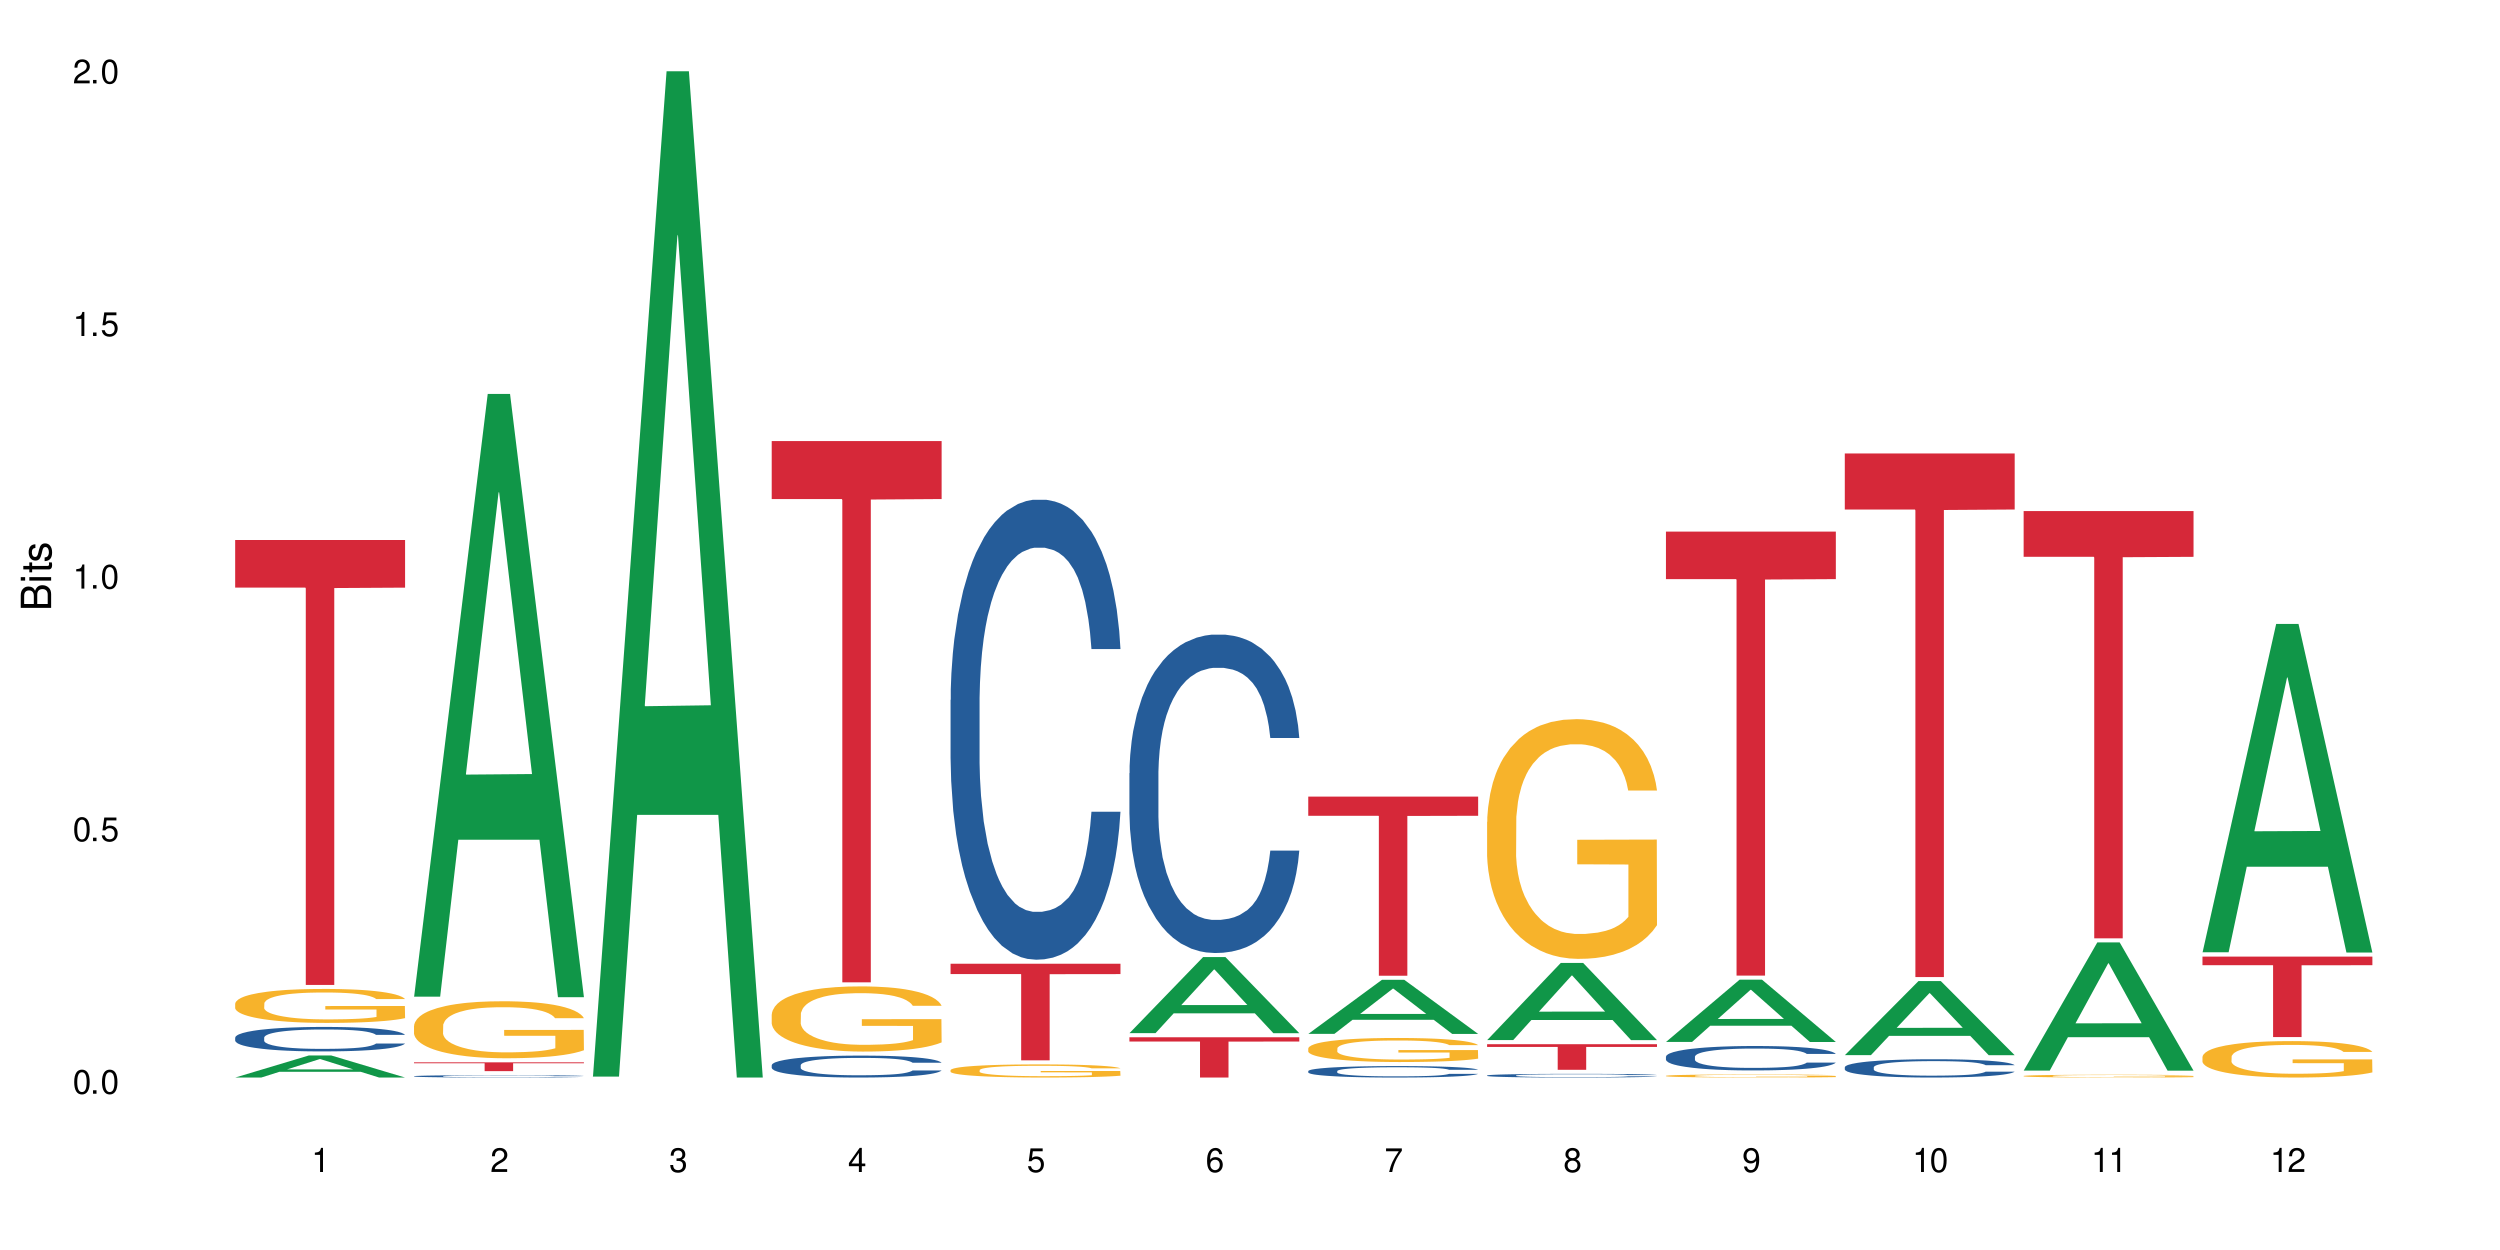 <?xml version="1.0" encoding="UTF-8"?>
<svg xmlns="http://www.w3.org/2000/svg" xmlns:xlink="http://www.w3.org/1999/xlink" width="720" height="360" viewBox="0 0 720 360">
<defs>
<g>
<g id="glyph-0-0">
</g>
<g id="glyph-0-1">
<path d="M 2.641 -6.938 C 2 -6.938 1.422 -6.656 1.078 -6.172 C 0.641 -5.562 0.406 -4.641 0.406 -3.359 C 0.406 -1.016 1.188 0.219 2.641 0.219 C 4.078 0.219 4.859 -1.016 4.859 -3.297 C 4.859 -4.641 4.656 -5.547 4.203 -6.172 C 3.844 -6.656 3.281 -6.938 2.641 -6.938 Z M 2.641 -6.188 C 3.547 -6.188 4 -5.25 4 -3.375 C 4 -1.406 3.562 -0.484 2.625 -0.484 C 1.734 -0.484 1.281 -1.438 1.281 -3.344 C 1.281 -5.25 1.734 -6.188 2.641 -6.188 Z M 2.641 -6.188 "/>
</g>
<g id="glyph-0-2">
<path d="M 1.828 -1 L 0.828 -1 L 0.828 0 L 1.828 0 Z M 1.828 -1 "/>
</g>
<g id="glyph-0-3">
<path d="M 4.562 -6.797 L 1.062 -6.797 L 0.547 -3.094 L 1.328 -3.094 C 1.719 -3.562 2.047 -3.734 2.578 -3.734 C 3.484 -3.734 4.062 -3.109 4.062 -2.094 C 4.062 -1.125 3.484 -0.531 2.578 -0.531 C 1.828 -0.531 1.375 -0.906 1.188 -1.672 L 0.328 -1.672 C 0.453 -1.109 0.547 -0.844 0.75 -0.594 C 1.125 -0.078 1.828 0.219 2.594 0.219 C 3.969 0.219 4.922 -0.781 4.922 -2.219 C 4.922 -3.562 4.031 -4.484 2.719 -4.484 C 2.25 -4.484 1.859 -4.359 1.469 -4.062 L 1.734 -5.969 L 4.562 -5.969 Z M 4.562 -6.797 "/>
</g>
<g id="glyph-0-4">
<path d="M 2.484 -4.938 L 2.484 0 L 3.328 0 L 3.328 -6.938 L 2.766 -6.938 C 2.469 -5.875 2.281 -5.734 0.984 -5.562 L 0.984 -4.938 Z M 2.484 -4.938 "/>
</g>
<g id="glyph-0-5">
<path d="M 4.859 -0.828 L 1.281 -0.828 C 1.359 -1.406 1.672 -1.781 2.5 -2.281 L 3.469 -2.828 C 4.406 -3.344 4.906 -4.062 4.906 -4.906 C 4.906 -5.484 4.672 -6.031 4.266 -6.406 C 3.859 -6.766 3.375 -6.938 2.719 -6.938 C 1.859 -6.938 1.219 -6.625 0.844 -6.031 C 0.609 -5.672 0.5 -5.234 0.484 -4.531 L 1.328 -4.531 C 1.359 -5.016 1.406 -5.281 1.531 -5.516 C 1.75 -5.938 2.188 -6.203 2.703 -6.203 C 3.469 -6.203 4.031 -5.641 4.031 -4.891 C 4.031 -4.344 3.719 -3.859 3.125 -3.516 L 2.234 -3 C 0.812 -2.172 0.406 -1.531 0.328 -0.016 L 4.859 -0.016 Z M 4.859 -0.828 "/>
</g>
<g id="glyph-0-6">
<path d="M 2.125 -3.188 L 2.578 -3.188 C 3.5 -3.188 3.984 -2.766 3.984 -1.922 C 3.984 -1.062 3.469 -0.531 2.594 -0.531 C 1.656 -0.531 1.203 -1 1.156 -2.016 L 0.312 -2.016 C 0.344 -1.453 0.438 -1.094 0.609 -0.781 C 0.953 -0.109 1.625 0.219 2.547 0.219 C 3.953 0.219 4.859 -0.625 4.859 -1.938 C 4.859 -2.828 4.516 -3.297 3.703 -3.594 C 4.344 -3.844 4.656 -4.328 4.656 -5.031 C 4.656 -6.219 3.875 -6.938 2.578 -6.938 C 1.203 -6.938 0.484 -6.172 0.453 -4.703 L 1.297 -4.703 C 1.312 -5.125 1.344 -5.359 1.453 -5.578 C 1.641 -5.969 2.062 -6.203 2.594 -6.203 C 3.344 -6.203 3.797 -5.75 3.797 -5 C 3.797 -4.516 3.609 -4.219 3.25 -4.047 C 3.016 -3.953 2.703 -3.922 2.125 -3.906 Z M 2.125 -3.188 "/>
</g>
<g id="glyph-0-7">
<path d="M 3.141 -1.672 L 3.141 0 L 3.984 0 L 3.984 -1.672 L 4.984 -1.672 L 4.984 -2.438 L 3.984 -2.438 L 3.984 -6.938 L 3.359 -6.938 L 0.266 -2.578 L 0.266 -1.672 Z M 3.141 -2.438 L 1 -2.438 L 3.141 -5.5 Z M 3.141 -2.438 "/>
</g>
<g id="glyph-0-8">
<path d="M 4.781 -5.125 C 4.609 -6.266 3.891 -6.938 2.844 -6.938 C 2.094 -6.938 1.422 -6.578 1.031 -5.953 C 0.594 -5.266 0.406 -4.422 0.406 -3.172 C 0.406 -2 0.578 -1.25 0.984 -0.641 C 1.359 -0.078 1.953 0.219 2.703 0.219 C 3.984 0.219 4.922 -0.75 4.922 -2.094 C 4.922 -3.375 4.062 -4.281 2.844 -4.281 C 2.172 -4.281 1.641 -4.031 1.281 -3.516 C 1.281 -5.234 1.828 -6.188 2.797 -6.188 C 3.391 -6.188 3.797 -5.797 3.938 -5.125 Z M 2.734 -3.531 C 3.547 -3.531 4.062 -2.953 4.062 -2.031 C 4.062 -1.156 3.484 -0.531 2.703 -0.531 C 1.922 -0.531 1.328 -1.188 1.328 -2.078 C 1.328 -2.938 1.906 -3.531 2.734 -3.531 Z M 2.734 -3.531 "/>
</g>
<g id="glyph-0-9">
<path d="M 4.984 -6.797 L 0.438 -6.797 L 0.438 -5.969 L 4.109 -5.969 C 2.5 -3.656 1.828 -2.234 1.328 0 L 2.219 0 C 2.594 -2.172 3.453 -4.047 4.984 -6.094 Z M 4.984 -6.797 "/>
</g>
<g id="glyph-0-10">
<path d="M 3.75 -3.656 C 4.469 -4.094 4.688 -4.438 4.688 -5.078 C 4.688 -6.172 3.844 -6.938 2.641 -6.938 C 1.438 -6.938 0.594 -6.172 0.594 -5.094 C 0.594 -4.438 0.812 -4.094 1.516 -3.656 C 0.734 -3.266 0.359 -2.703 0.359 -1.922 C 0.359 -0.656 1.281 0.219 2.641 0.219 C 3.984 0.219 4.922 -0.656 4.922 -1.922 C 4.922 -2.703 4.531 -3.266 3.75 -3.656 Z M 2.641 -6.188 C 3.359 -6.188 3.812 -5.75 3.812 -5.062 C 3.812 -4.406 3.344 -3.984 2.641 -3.984 C 1.922 -3.984 1.453 -4.406 1.453 -5.078 C 1.453 -5.75 1.922 -6.188 2.641 -6.188 Z M 2.641 -3.266 C 3.484 -3.266 4.062 -2.719 4.062 -1.906 C 4.062 -1.078 3.484 -0.531 2.625 -0.531 C 1.797 -0.531 1.219 -1.094 1.219 -1.906 C 1.219 -2.719 1.781 -3.266 2.641 -3.266 Z M 2.641 -3.266 "/>
</g>
<g id="glyph-0-11">
<path d="M 0.516 -1.578 C 0.672 -0.453 1.406 0.219 2.438 0.219 C 3.188 0.219 3.859 -0.141 4.266 -0.766 C 4.688 -1.453 4.891 -2.297 4.891 -3.547 C 4.891 -4.719 4.703 -5.453 4.312 -6.078 C 3.938 -6.641 3.344 -6.938 2.594 -6.938 C 1.297 -6.938 0.359 -5.969 0.359 -4.625 C 0.359 -3.344 1.234 -2.453 2.453 -2.453 C 3.094 -2.453 3.578 -2.672 4.016 -3.203 C 4 -1.484 3.469 -0.531 2.5 -0.531 C 1.906 -0.531 1.484 -0.906 1.359 -1.578 Z M 2.578 -6.203 C 3.375 -6.203 3.969 -5.531 3.969 -4.641 C 3.969 -3.797 3.391 -3.188 2.547 -3.188 C 1.734 -3.188 1.234 -3.766 1.234 -4.688 C 1.234 -5.562 1.797 -6.203 2.578 -6.203 Z M 2.578 -6.203 "/>
</g>
<g id="glyph-1-0">
</g>
<g id="glyph-1-1">
<path d="M 0 -0.953 L 0 -4.891 C 0 -5.719 -0.234 -6.344 -0.734 -6.797 C -1.188 -7.234 -1.812 -7.469 -2.5 -7.469 C -3.547 -7.469 -4.188 -7 -4.625 -5.875 C -4.984 -6.688 -5.625 -7.094 -6.531 -7.094 C -7.172 -7.094 -7.734 -6.859 -8.141 -6.391 C -8.562 -5.922 -8.75 -5.344 -8.75 -4.5 L -8.75 -0.953 Z M -4.984 -2.062 L -7.766 -2.062 L -7.766 -4.219 C -7.766 -4.844 -7.688 -5.203 -7.453 -5.5 C -7.219 -5.812 -6.859 -5.969 -6.375 -5.969 C -5.891 -5.969 -5.531 -5.812 -5.297 -5.5 C -5.062 -5.203 -4.984 -4.844 -4.984 -4.219 Z M -0.984 -2.062 L -4 -2.062 L -4 -4.781 C -4 -5.766 -3.438 -6.359 -2.484 -6.359 C -1.547 -6.359 -0.984 -5.766 -0.984 -4.781 Z M -0.984 -2.062 "/>
</g>
<g id="glyph-1-2">
<path d="M -6.281 -1.797 L -6.281 -0.797 L 0 -0.797 L 0 -1.797 Z M -8.75 -1.797 L -8.75 -0.797 L -7.484 -0.797 L -7.484 -1.797 Z M -8.75 -1.797 "/>
</g>
<g id="glyph-1-3">
<path d="M -6.281 -3.047 L -6.281 -2.016 L -8.016 -2.016 L -8.016 -1.016 L -6.281 -1.016 L -6.281 -0.172 L -5.469 -0.172 L -5.469 -1.016 L -0.719 -1.016 C -0.078 -1.016 0.281 -1.453 0.281 -2.234 C 0.281 -2.5 0.25 -2.719 0.188 -3.047 L -0.641 -3.047 C -0.609 -2.906 -0.594 -2.766 -0.594 -2.562 C -0.594 -2.141 -0.719 -2.016 -1.156 -2.016 L -5.469 -2.016 L -5.469 -3.047 Z M -6.281 -3.047 "/>
</g>
<g id="glyph-1-4">
<path d="M -4.531 -5.25 C -5.766 -5.25 -6.469 -4.422 -6.469 -2.969 C -6.469 -1.516 -5.719 -0.562 -4.547 -0.562 C -3.562 -0.562 -3.094 -1.062 -2.734 -2.562 L -2.516 -3.484 C -2.344 -4.188 -2.094 -4.469 -1.641 -4.469 C -1.047 -4.469 -0.641 -3.875 -0.641 -3 C -0.641 -2.453 -0.797 -2 -1.062 -1.75 C -1.25 -1.594 -1.422 -1.531 -1.875 -1.469 L -1.875 -0.406 C -0.422 -0.453 0.281 -1.266 0.281 -2.922 C 0.281 -4.5 -0.5 -5.516 -1.719 -5.516 C -2.656 -5.516 -3.172 -4.984 -3.469 -3.734 L -3.703 -2.766 C -3.891 -1.953 -4.156 -1.609 -4.594 -1.609 C -5.188 -1.609 -5.547 -2.125 -5.547 -2.938 C -5.547 -3.75 -5.203 -4.172 -4.531 -4.203 Z M -4.531 -5.25 "/>
</g>
</g>
</defs>
<rect x="-72" y="-36" width="864" height="432" fill="rgb(100%, 100%, 100%)" fill-opacity="1"/>
<path fill-rule="nonzero" fill="rgb(6.275%, 58.824%, 28.235%)" fill-opacity="1" d="M 67.73 310.328 L 67.785 310.32 L 88.957 303.973 L 95.387 303.973 L 116.664 310.332 L 109.188 310.332 L 103.855 308.672 L 80.488 308.672 L 75.258 310.328 L 67.73 310.328 L 82.734 307.984 L 101.711 307.98 L 92.25 305.012 L 92.145 305.004 L 92.039 305.023 L 82.684 307.98 L 82.734 307.984 Z M 67.73 310.328 "/>
<path fill-rule="nonzero" fill="rgb(14.51%, 36.078%, 60%)" fill-opacity="1" d="M 67.73 298.828 L 67.789 298.82 L 67.789 298.668 L 67.969 298.422 L 68.387 298.113 L 68.805 297.898 L 69.879 297.52 L 71.371 297.152 L 72.922 296.871 L 74.055 296.703 L 75.07 296.574 L 77.398 296.336 L 78.891 296.211 L 80.5 296.102 L 82.469 295.992 L 83.902 295.93 L 87.125 295.828 L 89.512 295.781 L 91.363 295.762 L 95.359 295.762 L 97.746 295.789 L 99.477 295.82 L 101.387 295.871 L 102.996 295.93 L 105.801 296.07 L 108.309 296.25 L 109.441 296.355 L 111.234 296.555 L 112.605 296.746 L 113.559 296.914 L 114.633 297.152 L 115.59 297.441 L 116.305 297.77 L 116.664 298.047 L 108.309 298.047 L 107.891 297.789 L 107.414 297.59 L 106.52 297.328 L 105.625 297.141 L 104.371 296.953 L 103.238 296.832 L 101.684 296.707 L 100.312 296.633 L 98.879 296.574 L 97.508 296.535 L 94.883 296.496 L 91.84 296.496 L 90.707 296.508 L 88.379 296.562 L 87.125 296.605 L 85.336 296.695 L 84.082 296.781 L 82.59 296.91 L 81.574 297.02 L 80.32 297.184 L 79.426 297.332 L 78.414 297.547 L 77.816 297.707 L 77.277 297.887 L 76.801 298.102 L 76.441 298.324 L 76.203 298.562 L 76.086 298.797 L 76.086 299.793 L 76.203 300.023 L 76.504 300.297 L 77.277 300.688 L 78.414 301.031 L 79.727 301.301 L 80.977 301.492 L 81.695 301.582 L 82.648 301.688 L 84.141 301.816 L 86.289 301.945 L 87.543 301.996 L 89.453 302.047 L 91.422 302.074 L 94.047 302.074 L 96.375 302.047 L 97.926 302.016 L 99.535 301.965 L 101.746 301.855 L 103.117 301.75 L 104.312 301.629 L 105.207 301.508 L 105.801 301.402 L 106.699 301.203 L 107.414 300.984 L 107.949 300.758 L 108.309 300.539 L 116.664 300.539 L 116.305 300.797 L 115.77 301.051 L 115.23 301.234 L 114.395 301.461 L 113.441 301.66 L 112.066 301.887 L 110.934 302.035 L 109.441 302.195 L 108.07 302.316 L 106.578 302.426 L 104.371 302.555 L 102.938 302.621 L 101.387 302.68 L 99.535 302.73 L 97.211 302.773 L 94.703 302.801 L 92.375 302.809 L 89.871 302.793 L 88.02 302.77 L 85.574 302.711 L 82.531 302.594 L 80.32 302.473 L 78.59 302.352 L 77.102 302.223 L 75.43 302.047 L 73.281 301.766 L 71.969 301.547 L 71.074 301.363 L 70.059 301.113 L 69.344 300.887 L 68.508 300.527 L 67.91 300.07 L 67.73 299.715 Z M 67.73 298.828 "/>
<path fill-rule="nonzero" fill="rgb(96.863%, 70.196%, 16.863%)" fill-opacity="1" d="M 67.73 289.008 L 67.789 288.996 L 67.789 288.82 L 68.031 288.418 L 68.625 287.863 L 69.402 287.406 L 70.238 287.051 L 70.773 286.863 L 71.668 286.594 L 72.445 286.398 L 74.414 285.996 L 76.922 285.621 L 78.293 285.461 L 79.844 285.309 L 82.051 285.137 L 83.066 285.074 L 86.172 284.934 L 89.691 284.844 L 93.57 284.816 L 95.359 284.824 L 97.805 284.859 L 101.148 284.961 L 103.059 285.047 L 104.551 285.137 L 106.102 285.254 L 108.012 285.434 L 109.801 285.648 L 111.234 285.863 L 112.664 286.129 L 113.859 286.414 L 114.871 286.727 L 115.77 287.102 L 116.305 287.418 L 116.664 287.73 L 108.367 287.73 L 107.891 287.418 L 107.355 287.176 L 106.461 286.879 L 105.562 286.664 L 104.668 286.496 L 102.996 286.266 L 101.566 286.121 L 99.777 285.996 L 98.047 285.914 L 96.074 285.863 L 94.883 285.844 L 91.719 285.844 L 88.855 285.906 L 87.184 285.977 L 85.992 286.051 L 84.32 286.184 L 83.305 286.289 L 82.707 286.363 L 80.918 286.641 L 79.727 286.891 L 79.07 287.059 L 78.234 287.328 L 77.637 287.566 L 76.98 287.926 L 76.621 288.191 L 76.145 288.801 L 76.086 290.41 L 76.266 290.75 L 76.621 291.113 L 77.102 291.438 L 77.816 291.773 L 78.531 292.035 L 79.785 292.383 L 80.859 292.613 L 81.695 292.766 L 83.305 293.008 L 83.961 293.09 L 85.512 293.25 L 87.125 293.375 L 89.094 293.48 L 90.586 293.535 L 92.973 293.578 L 96.016 293.578 L 99.598 293.527 L 101.863 293.453 L 103.414 293.383 L 104.43 293.32 L 105.684 293.223 L 106.578 293.133 L 107.414 293.035 L 108.43 292.883 L 108.43 290.75 L 93.688 290.738 L 93.688 289.738 L 116.602 289.73 L 116.664 293.223 L 115.41 293.465 L 113.859 293.695 L 112.367 293.875 L 110.816 294.027 L 108.605 294.195 L 106.816 294.305 L 104.07 294.43 L 101.566 294.508 L 98.941 294.562 L 96.613 294.59 L 93.867 294.598 L 91.422 294.582 L 88.797 294.527 L 86.707 294.457 L 84.797 294.367 L 82.887 294.25 L 80.5 294.062 L 78.949 293.91 L 77.34 293.723 L 75.727 293.5 L 74.297 293.258 L 73.34 293.07 L 72.387 292.855 L 71.371 292.59 L 70.418 292.285 L 69.699 292.008 L 69.043 291.695 L 68.566 291.398 L 68.09 291 L 67.852 290.676 L 67.73 290.398 Z M 67.73 289.008 "/>
<path fill-rule="nonzero" fill="rgb(83.922%, 15.686%, 22.353%)" fill-opacity="1" d="M 67.73 155.523 L 116.664 155.523 L 116.664 169.238 L 96.27 169.359 L 96.27 283.652 L 88.066 283.652 L 88.066 169.477 L 87.945 169.238 L 67.73 169.238 Z M 67.73 155.523 "/>
<path fill-rule="nonzero" fill="rgb(6.275%, 58.824%, 28.235%)" fill-opacity="1" d="M 119.238 287.035 L 119.289 286.871 L 140.465 113.461 L 146.895 113.461 L 168.172 287.199 L 160.695 287.199 L 155.363 241.848 L 131.996 241.848 L 126.766 287.035 L 119.238 287.035 L 134.242 223.086 L 153.219 222.922 L 143.758 141.844 L 143.652 141.684 L 143.547 142.172 L 134.191 222.922 L 134.242 223.086 Z M 119.238 287.035 "/>
<path fill-rule="nonzero" fill="rgb(14.51%, 36.078%, 60%)" fill-opacity="1" d="M 119.238 309.945 L 119.297 309.945 L 119.297 309.93 L 119.477 309.906 L 119.895 309.875 L 120.312 309.855 L 121.387 309.816 L 122.879 309.781 L 124.43 309.754 L 125.562 309.738 L 126.578 309.727 L 128.906 309.703 L 130.398 309.691 L 132.008 309.68 L 133.977 309.668 L 135.41 309.66 L 138.633 309.652 L 141.02 309.648 L 142.871 309.645 L 146.867 309.645 L 149.254 309.648 L 150.984 309.652 L 152.895 309.656 L 154.504 309.66 L 157.309 309.676 L 159.816 309.691 L 160.949 309.703 L 162.742 309.723 L 164.113 309.742 L 165.066 309.758 L 166.141 309.781 L 167.098 309.809 L 167.812 309.84 L 168.172 309.867 L 159.816 309.867 L 159.398 309.844 L 158.922 309.824 L 158.027 309.797 L 157.133 309.781 L 155.879 309.762 L 154.746 309.75 L 153.191 309.738 L 151.82 309.73 L 150.387 309.727 L 149.016 309.723 L 146.391 309.719 L 142.211 309.719 L 139.887 309.723 L 138.633 309.727 L 136.844 309.738 L 135.59 309.746 L 134.098 309.758 L 133.082 309.77 L 131.828 309.785 L 130.934 309.797 L 129.922 309.82 L 129.324 309.836 L 128.785 309.852 L 128.309 309.875 L 127.949 309.895 L 127.711 309.918 L 127.594 309.941 L 127.594 310.039 L 127.711 310.062 L 128.012 310.086 L 128.785 310.125 L 129.922 310.16 L 131.234 310.184 L 132.484 310.203 L 133.203 310.215 L 134.156 310.223 L 135.648 310.234 L 137.797 310.25 L 139.051 310.254 L 140.961 310.258 L 142.93 310.262 L 145.555 310.262 L 147.883 310.258 L 149.434 310.254 L 151.043 310.25 L 153.254 310.238 L 154.625 310.23 L 155.816 310.219 L 156.715 310.207 L 157.309 310.195 L 158.207 310.176 L 158.922 310.156 L 159.457 310.133 L 159.816 310.113 L 168.172 310.113 L 167.812 310.137 L 167.277 310.16 L 166.738 310.18 L 165.902 310.203 L 164.949 310.219 L 163.574 310.242 L 162.441 310.258 L 160.949 310.273 L 159.578 310.285 L 158.086 310.297 L 155.879 310.309 L 154.445 310.312 L 152.895 310.32 L 151.043 310.324 L 148.719 310.328 L 146.211 310.332 L 141.379 310.332 L 139.527 310.328 L 137.082 310.324 L 134.039 310.312 L 131.828 310.301 L 130.098 310.289 L 128.605 310.273 L 126.938 310.258 L 124.789 310.23 L 123.477 310.211 L 122.582 310.191 L 121.566 310.168 L 120.852 310.145 L 120.016 310.109 L 119.418 310.066 L 119.238 310.031 Z M 119.238 309.945 "/>
<path fill-rule="nonzero" fill="rgb(96.863%, 70.196%, 16.863%)" fill-opacity="1" d="M 119.238 295.395 L 119.297 295.379 L 119.297 295.078 L 119.535 294.402 L 120.133 293.473 L 120.91 292.711 L 121.746 292.109 L 122.281 291.793 L 123.176 291.344 L 123.953 291.016 L 125.922 290.34 L 128.43 289.711 L 129.801 289.441 L 131.352 289.188 L 133.559 288.902 L 134.574 288.797 L 137.676 288.555 L 141.199 288.406 L 145.078 288.359 L 146.867 288.375 L 149.312 288.438 L 152.656 288.602 L 154.566 288.75 L 156.059 288.902 L 157.609 289.098 L 159.52 289.395 L 161.309 289.754 L 162.742 290.117 L 164.172 290.566 L 165.367 291.047 L 166.379 291.57 L 167.277 292.199 L 167.812 292.723 L 168.172 293.25 L 159.875 293.25 L 159.398 292.723 L 158.863 292.32 L 157.965 291.824 L 157.07 291.465 L 156.176 291.18 L 154.504 290.789 L 153.074 290.551 L 151.281 290.34 L 149.551 290.207 L 147.582 290.117 L 146.391 290.086 L 143.227 290.086 L 140.363 290.191 L 138.691 290.309 L 137.5 290.43 L 135.828 290.656 L 134.812 290.836 L 134.215 290.957 L 132.426 291.422 L 131.234 291.84 L 130.578 292.125 L 129.742 292.574 L 129.145 292.98 L 128.488 293.578 L 128.129 294.027 L 127.652 295.047 L 127.594 297.746 L 127.773 298.316 L 128.129 298.934 L 128.605 299.473 L 129.324 300.043 L 130.039 300.477 L 131.293 301.062 L 132.367 301.453 L 133.203 301.707 L 134.812 302.109 L 135.469 302.246 L 137.02 302.516 L 138.633 302.727 L 140.602 302.906 L 142.094 302.996 L 144.48 303.07 L 147.523 303.07 L 151.105 302.98 L 153.371 302.859 L 154.922 302.742 L 155.938 302.637 L 157.191 302.473 L 158.086 302.32 L 158.922 302.156 L 159.938 301.902 L 159.938 298.316 L 145.195 298.301 L 145.195 296.625 L 168.109 296.609 L 168.172 302.473 L 166.918 302.875 L 165.367 303.266 L 163.875 303.566 L 162.324 303.82 L 160.113 304.105 L 158.324 304.285 L 155.578 304.496 L 153.074 304.629 L 150.449 304.719 L 148.121 304.766 L 145.375 304.781 L 142.93 304.75 L 140.305 304.66 L 138.215 304.539 L 136.305 304.391 L 134.395 304.195 L 132.008 303.879 L 130.457 303.625 L 128.848 303.312 L 127.234 302.938 L 125.801 302.531 L 124.848 302.215 L 123.895 301.855 L 122.879 301.406 L 121.926 300.895 L 121.207 300.43 L 120.551 299.906 L 120.074 299.41 L 119.598 298.738 L 119.359 298.199 L 119.238 297.734 Z M 119.238 295.395 "/>
<path fill-rule="nonzero" fill="rgb(83.922%, 15.686%, 22.353%)" fill-opacity="1" d="M 119.238 305.945 L 168.172 305.945 L 168.172 306.215 L 147.777 306.219 L 147.777 308.48 L 139.574 308.48 L 139.574 306.219 L 139.453 306.215 L 119.238 306.215 Z M 119.238 305.945 "/>
<path fill-rule="nonzero" fill="rgb(6.275%, 58.824%, 28.235%)" fill-opacity="1" d="M 170.746 310.059 L 170.797 309.789 L 191.973 20.527 L 198.402 20.527 L 219.68 310.332 L 212.203 310.332 L 206.871 234.684 L 183.504 234.684 L 178.273 310.059 L 170.746 310.059 L 185.75 203.391 L 204.727 203.117 L 195.266 67.875 L 195.16 67.602 L 195.055 68.418 L 185.699 203.117 L 185.75 203.391 Z M 170.746 310.059 "/>
<path fill-rule="nonzero" fill="rgb(14.51%, 36.078%, 60%)" fill-opacity="1" d="M 222.254 306.766 L 222.312 306.762 L 222.312 306.621 L 222.492 306.402 L 222.91 306.125 L 223.328 305.934 L 224.402 305.594 L 225.895 305.266 L 227.445 305.012 L 228.578 304.859 L 229.594 304.746 L 231.922 304.531 L 233.414 304.422 L 235.023 304.324 L 236.992 304.227 L 238.426 304.168 L 241.648 304.074 L 244.035 304.035 L 245.883 304.02 L 249.883 304.02 L 252.27 304.043 L 254 304.07 L 255.91 304.117 L 257.52 304.168 L 260.324 304.297 L 262.832 304.457 L 263.965 304.551 L 265.754 304.727 L 267.129 304.902 L 268.082 305.051 L 269.156 305.266 L 270.113 305.523 L 270.828 305.82 L 271.188 306.066 L 262.832 306.066 L 262.414 305.836 L 261.938 305.656 L 261.043 305.422 L 260.145 305.254 L 258.895 305.086 L 257.758 304.977 L 256.207 304.867 L 254.836 304.797 L 253.402 304.746 L 252.031 304.711 L 249.406 304.676 L 246.363 304.676 L 245.227 304.688 L 242.902 304.734 L 241.648 304.773 L 239.855 304.855 L 238.605 304.93 L 237.113 305.047 L 236.098 305.145 L 234.844 305.293 L 233.949 305.426 L 232.934 305.617 L 232.34 305.762 L 231.801 305.922 L 231.324 306.113 L 230.965 306.316 L 230.727 306.527 L 230.609 306.738 L 230.609 307.633 L 230.727 307.84 L 231.027 308.082 L 231.801 308.434 L 232.934 308.738 L 234.25 308.98 L 235.5 309.156 L 236.219 309.234 L 237.172 309.328 L 238.664 309.445 L 240.812 309.559 L 242.066 309.605 L 243.977 309.652 L 245.945 309.676 L 248.57 309.676 L 250.898 309.652 L 252.449 309.621 L 254.059 309.578 L 256.266 309.477 L 257.641 309.387 L 258.832 309.277 L 259.73 309.168 L 260.324 309.074 L 261.219 308.895 L 261.938 308.699 L 262.473 308.496 L 262.832 308.301 L 271.188 308.301 L 270.828 308.531 L 270.289 308.758 L 269.754 308.926 L 268.918 309.125 L 267.965 309.305 L 266.59 309.508 L 265.457 309.641 L 263.965 309.785 L 262.594 309.895 L 261.102 309.992 L 258.895 310.105 L 257.461 310.164 L 255.91 310.219 L 254.059 310.262 L 251.73 310.305 L 249.227 310.328 L 246.898 310.332 L 244.391 310.32 L 242.543 310.297 L 240.098 310.246 L 237.051 310.141 L 234.844 310.031 L 233.113 309.922 L 231.621 309.809 L 229.953 309.652 L 227.805 309.398 L 226.492 309.203 L 225.594 309.039 L 224.582 308.816 L 223.863 308.613 L 223.031 308.289 L 222.434 307.879 L 222.254 307.562 Z M 222.254 306.766 "/>
<path fill-rule="nonzero" fill="rgb(96.863%, 70.196%, 16.863%)" fill-opacity="1" d="M 222.254 292.121 L 222.312 292.102 L 222.312 291.758 L 222.551 290.988 L 223.148 289.926 L 223.926 289.051 L 224.762 288.363 L 225.297 288.004 L 226.191 287.488 L 226.969 287.113 L 228.938 286.34 L 231.445 285.621 L 232.816 285.312 L 234.367 285.02 L 236.574 284.695 L 237.59 284.574 L 240.691 284.301 L 244.215 284.129 L 248.094 284.078 L 249.883 284.094 L 252.328 284.164 L 255.672 284.352 L 257.582 284.523 L 259.07 284.695 L 260.625 284.918 L 262.535 285.262 L 264.324 285.672 L 265.754 286.082 L 267.188 286.598 L 268.383 287.145 L 269.395 287.746 L 270.289 288.465 L 270.828 289.066 L 271.188 289.668 L 262.891 289.668 L 262.414 289.066 L 261.875 288.605 L 260.98 288.039 L 260.086 287.625 L 259.191 287.301 L 257.52 286.855 L 256.09 286.582 L 254.297 286.34 L 252.566 286.188 L 250.598 286.082 L 249.406 286.047 L 246.242 286.047 L 243.379 286.168 L 241.707 286.305 L 240.516 286.441 L 238.844 286.699 L 237.828 286.906 L 237.23 287.043 L 235.441 287.574 L 234.25 288.055 L 233.59 288.383 L 232.758 288.895 L 232.16 289.359 L 231.504 290.043 L 231.145 290.559 L 230.668 291.727 L 230.609 294.812 L 230.785 295.465 L 231.145 296.168 L 231.621 296.785 L 232.34 297.434 L 233.055 297.934 L 234.309 298.602 L 235.383 299.047 L 236.219 299.34 L 237.828 299.801 L 238.484 299.957 L 240.035 300.266 L 241.648 300.504 L 243.617 300.711 L 245.109 300.812 L 247.496 300.898 L 250.539 300.898 L 254.121 300.797 L 256.387 300.66 L 257.938 300.523 L 258.953 300.402 L 260.207 300.215 L 261.102 300.043 L 261.938 299.852 L 262.949 299.562 L 262.949 295.465 L 248.211 295.445 L 248.211 293.527 L 271.125 293.508 L 271.188 300.215 L 269.934 300.676 L 268.383 301.121 L 266.891 301.465 L 265.34 301.758 L 263.129 302.082 L 261.34 302.289 L 258.594 302.527 L 256.09 302.684 L 253.465 302.785 L 251.137 302.836 L 248.391 302.855 L 245.945 302.82 L 243.32 302.719 L 241.23 302.578 L 239.32 302.41 L 237.41 302.188 L 235.023 301.824 L 233.473 301.535 L 231.859 301.172 L 230.25 300.746 L 228.816 300.281 L 227.863 299.922 L 226.91 299.512 L 225.895 298.996 L 224.938 298.414 L 224.223 297.883 L 223.566 297.281 L 223.09 296.715 L 222.613 295.945 L 222.375 295.324 L 222.254 294.793 Z M 222.254 292.121 "/>
<path fill-rule="nonzero" fill="rgb(83.922%, 15.686%, 22.353%)" fill-opacity="1" d="M 222.254 127.035 L 271.188 127.035 L 271.188 143.723 L 250.793 143.867 L 250.793 282.914 L 242.586 282.914 L 242.586 144.016 L 242.469 143.723 L 222.254 143.723 Z M 222.254 127.035 "/>
<path fill-rule="nonzero" fill="rgb(14.51%, 36.078%, 60%)" fill-opacity="1" d="M 273.762 201.578 L 273.82 201.457 L 273.82 198.551 L 274 193.949 L 274.418 188.137 L 274.836 184.145 L 275.91 177 L 277.402 170.098 L 278.953 164.77 L 280.086 161.625 L 281.102 159.203 L 283.43 154.723 L 284.922 152.422 L 286.531 150.363 L 288.5 148.305 L 289.934 147.094 L 293.156 145.156 L 295.543 144.309 L 297.391 143.949 L 301.391 143.949 L 303.777 144.43 L 305.508 145.035 L 307.418 146.004 L 309.027 147.094 L 311.832 149.758 L 314.34 153.148 L 315.473 155.086 L 317.262 158.84 L 318.637 162.473 L 319.59 165.617 L 320.664 170.098 L 321.621 175.547 L 322.336 181.723 L 322.695 186.926 L 314.34 186.926 L 313.922 182.086 L 313.445 178.332 L 312.551 173.367 L 311.652 169.855 L 310.402 166.344 L 309.266 164.047 L 307.715 161.746 L 306.344 160.293 L 304.91 159.203 L 303.539 158.477 L 300.914 157.75 L 297.871 157.75 L 296.734 157.992 L 294.41 158.961 L 293.156 159.809 L 291.363 161.504 L 290.113 163.078 L 288.621 165.496 L 287.605 167.555 L 286.352 170.703 L 285.457 173.488 L 284.441 177.484 L 283.848 180.512 L 283.309 183.902 L 282.832 187.895 L 282.473 192.133 L 282.234 196.613 L 282.117 200.973 L 282.117 219.738 L 282.234 224.098 L 282.535 229.18 L 283.309 236.566 L 284.441 242.984 L 285.754 248.066 L 287.008 251.699 L 287.727 253.395 L 288.68 255.332 L 290.172 257.754 L 292.32 260.176 L 293.574 261.145 L 295.484 262.113 L 297.453 262.598 L 300.078 262.598 L 302.406 262.113 L 303.957 261.508 L 305.566 260.539 L 307.773 258.48 L 309.148 256.543 L 310.34 254.242 L 311.234 251.941 L 311.832 250.004 L 312.727 246.25 L 313.445 242.137 L 313.98 237.898 L 314.34 233.781 L 322.695 233.781 L 322.336 238.625 L 321.797 243.348 L 321.262 246.855 L 320.426 251.094 L 319.473 254.848 L 318.098 259.086 L 316.965 261.871 L 315.473 264.898 L 314.102 267.195 L 312.609 269.254 L 310.402 271.676 L 308.969 272.887 L 307.418 273.977 L 305.566 274.945 L 303.238 275.793 L 300.734 276.277 L 298.406 276.398 L 295.898 276.156 L 294.051 275.672 L 291.605 274.582 L 288.559 272.402 L 286.352 270.102 L 284.621 267.801 L 283.129 265.383 L 281.461 262.113 L 279.312 256.785 L 278 252.668 L 277.102 249.277 L 276.09 244.559 L 275.371 240.32 L 274.535 233.539 L 273.941 224.945 L 273.762 218.285 Z M 273.762 201.578 "/>
<path fill-rule="nonzero" fill="rgb(96.863%, 70.196%, 16.863%)" fill-opacity="1" d="M 273.762 308.168 L 273.82 308.164 L 273.82 308.098 L 274.059 307.941 L 274.656 307.727 L 275.434 307.551 L 276.27 307.41 L 276.805 307.34 L 277.699 307.234 L 278.477 307.16 L 280.445 307.004 L 282.949 306.859 L 284.324 306.797 L 285.875 306.738 L 288.082 306.672 L 289.098 306.648 L 292.199 306.594 L 295.723 306.559 L 299.602 306.547 L 301.391 306.551 L 303.836 306.566 L 307.18 306.602 L 309.09 306.637 L 310.578 306.672 L 312.133 306.719 L 314.039 306.785 L 315.832 306.867 L 317.262 306.953 L 318.695 307.055 L 319.891 307.168 L 320.902 307.289 L 321.797 307.434 L 322.336 307.555 L 322.695 307.676 L 314.398 307.676 L 313.922 307.555 L 313.383 307.461 L 312.488 307.348 L 311.594 307.262 L 310.699 307.199 L 309.027 307.109 L 307.598 307.051 L 305.805 307.004 L 304.074 306.973 L 302.105 306.953 L 300.914 306.945 L 297.75 306.945 L 294.887 306.969 L 293.215 306.996 L 292.02 307.023 L 290.352 307.078 L 289.336 307.117 L 288.738 307.145 L 286.949 307.254 L 285.754 307.348 L 285.098 307.414 L 284.266 307.52 L 283.668 307.613 L 283.012 307.75 L 282.652 307.855 L 282.176 308.09 L 282.117 308.711 L 282.293 308.844 L 282.652 308.984 L 283.129 309.109 L 283.848 309.238 L 284.562 309.34 L 285.816 309.477 L 286.891 309.566 L 287.727 309.625 L 289.336 309.719 L 289.992 309.75 L 291.543 309.809 L 293.156 309.859 L 295.125 309.898 L 296.617 309.922 L 299.004 309.938 L 302.047 309.938 L 305.625 309.918 L 307.895 309.891 L 309.445 309.863 L 310.461 309.84 L 311.715 309.801 L 312.609 309.766 L 313.445 309.727 L 314.457 309.668 L 314.457 308.844 L 299.719 308.84 L 299.719 308.453 L 322.633 308.449 L 322.695 309.801 L 321.441 309.895 L 319.891 309.984 L 318.398 310.051 L 316.844 310.109 L 314.637 310.176 L 312.848 310.219 L 310.102 310.266 L 307.598 310.297 L 304.969 310.32 L 302.645 310.328 L 299.898 310.332 L 297.453 310.324 L 294.824 310.305 L 292.738 310.277 L 290.828 310.242 L 288.918 310.199 L 286.531 310.125 L 284.98 310.066 L 283.367 309.992 L 281.758 309.906 L 280.324 309.812 L 279.371 309.742 L 278.414 309.66 L 277.402 309.555 L 276.445 309.438 L 275.73 309.328 L 275.074 309.211 L 274.598 309.094 L 274.121 308.941 L 273.879 308.816 L 273.762 308.707 Z M 273.762 308.168 "/>
<path fill-rule="nonzero" fill="rgb(83.922%, 15.686%, 22.353%)" fill-opacity="1" d="M 273.762 277.562 L 322.695 277.562 L 322.695 280.539 L 302.301 280.566 L 302.301 305.383 L 294.094 305.383 L 294.094 280.594 L 293.977 280.539 L 273.762 280.539 Z M 273.762 277.562 "/>
<path fill-rule="nonzero" fill="rgb(6.275%, 58.824%, 28.235%)" fill-opacity="1" d="M 325.27 297.539 L 325.32 297.52 L 346.492 275.637 L 352.926 275.637 L 374.199 297.559 L 366.727 297.559 L 361.395 291.836 L 338.023 291.836 L 332.797 297.539 L 325.27 297.539 L 340.273 289.469 L 359.25 289.449 L 349.789 279.219 L 349.684 279.195 L 349.578 279.258 L 340.219 289.449 L 340.273 289.469 Z M 325.27 297.539 "/>
<path fill-rule="nonzero" fill="rgb(14.51%, 36.078%, 60%)" fill-opacity="1" d="M 325.27 222.68 L 325.328 222.598 L 325.328 220.586 L 325.508 217.402 L 325.926 213.379 L 326.344 210.613 L 327.418 205.668 L 328.91 200.891 L 330.461 197.203 L 331.594 195.023 L 332.609 193.348 L 334.938 190.25 L 336.43 188.656 L 338.039 187.23 L 340.008 185.809 L 341.441 184.969 L 344.664 183.629 L 347.051 183.043 L 348.898 182.789 L 352.898 182.789 L 355.285 183.125 L 357.016 183.543 L 358.926 184.215 L 360.535 184.969 L 363.34 186.812 L 365.848 189.16 L 366.98 190.5 L 368.77 193.098 L 370.145 195.613 L 371.098 197.789 L 372.172 200.891 L 373.129 204.664 L 373.844 208.938 L 374.199 212.539 L 365.848 212.539 L 365.43 209.188 L 364.953 206.59 L 364.055 203.152 L 363.16 200.723 L 361.91 198.293 L 360.773 196.703 L 359.223 195.109 L 357.852 194.102 L 356.418 193.348 L 355.047 192.848 L 352.422 192.344 L 349.379 192.344 L 348.242 192.512 L 345.914 193.18 L 344.664 193.77 L 342.871 194.941 L 341.621 196.031 L 340.129 197.707 L 339.113 199.133 L 337.859 201.309 L 336.965 203.238 L 335.949 206.004 L 335.355 208.098 L 334.816 210.445 L 334.34 213.211 L 333.98 216.145 L 333.742 219.246 L 333.625 222.262 L 333.625 235.25 L 333.742 238.27 L 334.039 241.789 L 334.816 246.898 L 335.949 251.34 L 337.262 254.859 L 338.516 257.375 L 339.234 258.547 L 340.188 259.891 L 341.68 261.566 L 343.828 263.242 L 345.082 263.914 L 346.988 264.582 L 348.961 264.918 L 351.586 264.918 L 353.914 264.582 L 355.465 264.164 L 357.074 263.492 L 359.281 262.07 L 360.656 260.727 L 361.848 259.137 L 362.742 257.543 L 363.34 256.203 L 364.234 253.605 L 364.953 250.754 L 365.488 247.82 L 365.848 244.973 L 374.199 244.973 L 373.844 248.324 L 373.305 251.594 L 372.77 254.023 L 371.934 256.957 L 370.98 259.555 L 369.605 262.488 L 368.473 264.414 L 366.98 266.512 L 365.609 268.102 L 364.117 269.527 L 361.91 271.203 L 360.477 272.043 L 358.926 272.797 L 357.074 273.465 L 354.746 274.051 L 352.242 274.387 L 349.914 274.473 L 347.406 274.305 L 345.559 273.969 L 343.109 273.215 L 340.066 271.707 L 337.859 270.113 L 336.129 268.52 L 334.637 266.844 L 332.965 264.582 L 330.82 260.895 L 329.504 258.047 L 328.609 255.699 L 327.598 252.43 L 326.879 249.496 L 326.043 244.805 L 325.449 238.855 L 325.27 234.246 Z M 325.27 222.68 "/>
<path fill-rule="nonzero" fill="rgb(83.922%, 15.686%, 22.353%)" fill-opacity="1" d="M 325.27 298.723 L 374.199 298.723 L 374.199 299.965 L 353.809 299.977 L 353.809 310.332 L 345.602 310.332 L 345.602 299.988 L 345.484 299.965 L 325.27 299.965 Z M 325.27 298.723 "/>
<path fill-rule="nonzero" fill="rgb(6.275%, 58.824%, 28.235%)" fill-opacity="1" d="M 376.777 297.754 L 376.828 297.742 L 398 282.184 L 404.43 282.184 L 425.707 297.77 L 418.234 297.77 L 412.902 293.703 L 389.531 293.703 L 384.305 297.754 L 376.777 297.754 L 391.781 292.02 L 410.758 292.004 L 401.293 284.73 L 401.191 284.715 L 401.086 284.762 L 391.727 292.004 L 391.781 292.02 Z M 376.777 297.754 "/>
<path fill-rule="nonzero" fill="rgb(14.51%, 36.078%, 60%)" fill-opacity="1" d="M 376.777 308.465 L 376.836 308.465 L 376.836 308.391 L 377.016 308.277 L 377.434 308.133 L 377.852 308.031 L 378.926 307.855 L 380.418 307.684 L 381.969 307.551 L 383.102 307.469 L 384.117 307.41 L 386.445 307.297 L 387.934 307.242 L 389.547 307.191 L 391.516 307.137 L 392.949 307.109 L 396.172 307.059 L 398.559 307.039 L 400.406 307.031 L 404.406 307.031 L 406.793 307.043 L 408.523 307.059 L 410.434 307.082 L 412.043 307.109 L 414.848 307.176 L 417.355 307.258 L 418.488 307.309 L 420.277 307.402 L 421.652 307.492 L 422.605 307.57 L 423.68 307.684 L 424.633 307.816 L 425.352 307.973 L 425.707 308.102 L 417.355 308.102 L 416.938 307.98 L 416.461 307.887 L 415.562 307.762 L 414.668 307.676 L 413.414 307.59 L 412.281 307.531 L 410.73 307.473 L 409.359 307.438 L 407.926 307.41 L 406.555 307.391 L 403.93 307.375 L 400.883 307.375 L 399.75 307.379 L 397.422 307.402 L 396.172 307.426 L 394.379 307.469 L 393.129 307.508 L 391.637 307.566 L 390.621 307.617 L 389.367 307.695 L 388.473 307.766 L 387.457 307.867 L 386.859 307.941 L 386.324 308.027 L 385.848 308.125 L 385.488 308.23 L 385.25 308.344 L 385.129 308.453 L 385.129 308.918 L 385.25 309.027 L 385.547 309.156 L 386.324 309.34 L 387.457 309.5 L 388.77 309.625 L 390.023 309.715 L 390.738 309.758 L 391.695 309.809 L 393.188 309.867 L 395.336 309.93 L 396.59 309.953 L 398.496 309.977 L 400.469 309.988 L 403.094 309.988 L 405.418 309.977 L 406.973 309.961 L 408.582 309.938 L 410.789 309.887 L 412.164 309.836 L 413.355 309.781 L 414.25 309.723 L 414.848 309.676 L 415.742 309.582 L 416.461 309.477 L 416.996 309.371 L 417.355 309.27 L 425.707 309.27 L 425.352 309.391 L 424.812 309.508 L 424.277 309.598 L 423.441 309.703 L 422.484 309.797 L 421.113 309.902 L 419.98 309.969 L 418.488 310.047 L 417.117 310.102 L 415.625 310.156 L 413.414 310.215 L 411.984 310.246 L 410.434 310.273 L 408.582 310.297 L 406.254 310.316 L 403.75 310.328 L 401.422 310.332 L 398.914 310.328 L 397.066 310.312 L 394.617 310.289 L 391.574 310.234 L 389.367 310.176 L 387.637 310.117 L 386.145 310.059 L 384.473 309.977 L 382.324 309.844 L 381.012 309.742 L 380.117 309.656 L 379.105 309.539 L 378.387 309.434 L 377.551 309.266 L 376.957 309.051 L 376.777 308.883 Z M 376.777 308.465 "/>
<path fill-rule="nonzero" fill="rgb(96.863%, 70.196%, 16.863%)" fill-opacity="1" d="M 376.777 301.902 L 376.836 301.898 L 376.836 301.77 L 377.074 301.484 L 377.672 301.094 L 378.449 300.77 L 379.281 300.516 L 379.82 300.383 L 380.715 300.195 L 381.492 300.055 L 383.461 299.77 L 385.965 299.504 L 387.34 299.391 L 388.891 299.281 L 391.098 299.16 L 392.113 299.117 L 395.215 299.016 L 398.734 298.953 L 402.613 298.934 L 404.406 298.941 L 406.852 298.965 L 410.195 299.035 L 412.102 299.098 L 413.594 299.16 L 415.148 299.246 L 417.055 299.371 L 418.848 299.523 L 420.277 299.676 L 421.711 299.863 L 422.902 300.066 L 423.918 300.289 L 424.812 300.555 L 425.352 300.777 L 425.707 300.996 L 417.414 300.996 L 416.938 300.777 L 416.398 300.605 L 415.504 300.395 L 414.609 300.246 L 413.715 300.125 L 412.043 299.961 L 410.609 299.859 L 408.82 299.77 L 407.09 299.711 L 405.121 299.676 L 403.93 299.664 L 400.766 299.664 L 397.902 299.707 L 396.23 299.758 L 395.035 299.809 L 393.367 299.902 L 392.352 299.98 L 391.754 300.027 L 389.965 300.227 L 388.77 300.402 L 388.113 300.523 L 387.277 300.715 L 386.684 300.883 L 386.027 301.137 L 385.668 301.328 L 385.191 301.758 L 385.129 302.898 L 385.309 303.137 L 385.668 303.398 L 386.145 303.625 L 386.859 303.867 L 387.578 304.051 L 388.832 304.297 L 389.906 304.461 L 390.738 304.566 L 392.352 304.738 L 393.008 304.797 L 394.559 304.91 L 396.172 305 L 398.141 305.074 L 399.633 305.113 L 402.02 305.145 L 405.062 305.145 L 408.641 305.105 L 410.91 305.055 L 412.461 305.004 L 413.477 304.961 L 414.73 304.891 L 415.625 304.828 L 416.461 304.758 L 417.473 304.652 L 417.473 303.137 L 402.734 303.133 L 402.734 302.422 L 425.648 302.414 L 425.707 304.891 L 424.457 305.062 L 422.902 305.227 L 421.414 305.352 L 419.859 305.461 L 417.652 305.582 L 415.863 305.656 L 413.117 305.746 L 410.609 305.801 L 407.984 305.84 L 405.66 305.859 L 402.914 305.867 L 400.469 305.852 L 397.84 305.816 L 395.754 305.766 L 393.844 305.703 L 391.934 305.617 L 389.547 305.484 L 387.996 305.379 L 386.383 305.246 L 384.773 305.086 L 383.34 304.918 L 382.387 304.785 L 381.43 304.633 L 380.418 304.441 L 379.461 304.227 L 378.746 304.031 L 378.09 303.809 L 377.613 303.602 L 377.133 303.316 L 376.895 303.086 L 376.777 302.891 Z M 376.777 301.902 "/>
<path fill-rule="nonzero" fill="rgb(83.922%, 15.686%, 22.353%)" fill-opacity="1" d="M 376.777 229.422 L 425.707 229.422 L 425.707 234.945 L 405.316 234.996 L 405.316 281.02 L 397.109 281.02 L 397.109 235.043 L 396.992 234.945 L 376.777 234.945 Z M 376.777 229.422 "/>
<path fill-rule="nonzero" fill="rgb(6.275%, 58.824%, 28.235%)" fill-opacity="1" d="M 428.285 299.539 L 428.336 299.52 L 449.508 277.32 L 455.938 277.32 L 477.215 299.559 L 469.742 299.559 L 464.406 293.754 L 441.039 293.754 L 435.812 299.539 L 428.285 299.539 L 443.289 291.355 L 462.266 291.332 L 452.801 280.953 L 452.699 280.934 L 452.594 280.996 L 443.234 291.332 L 443.289 291.355 Z M 428.285 299.539 "/>
<path fill-rule="nonzero" fill="rgb(14.51%, 36.078%, 60%)" fill-opacity="1" d="M 428.285 309.73 L 428.344 309.73 L 428.344 309.707 L 428.523 309.668 L 428.941 309.621 L 429.359 309.59 L 430.434 309.535 L 431.926 309.477 L 433.477 309.434 L 434.609 309.41 L 435.625 309.391 L 437.949 309.355 L 439.441 309.336 L 441.055 309.32 L 443.023 309.301 L 444.457 309.293 L 447.68 309.277 L 450.066 309.27 L 451.914 309.266 L 455.914 309.266 L 458.301 309.27 L 460.031 309.277 L 461.941 309.285 L 463.551 309.293 L 466.355 309.312 L 468.863 309.34 L 469.996 309.355 L 471.785 309.387 L 473.16 309.418 L 474.113 309.441 L 475.188 309.477 L 476.141 309.523 L 476.859 309.57 L 477.215 309.613 L 468.863 309.613 L 468.445 309.574 L 467.969 309.543 L 467.07 309.504 L 466.176 309.477 L 464.922 309.449 L 463.789 309.43 L 462.238 309.41 L 460.867 309.398 L 459.434 309.391 L 458.062 309.383 L 455.434 309.379 L 451.258 309.379 L 448.93 309.387 L 447.68 309.395 L 445.887 309.41 L 444.633 309.422 L 443.145 309.441 L 442.129 309.457 L 440.875 309.484 L 439.98 309.504 L 438.965 309.539 L 438.367 309.562 L 437.832 309.59 L 437.355 309.621 L 436.996 309.656 L 436.758 309.691 L 436.637 309.727 L 436.637 309.875 L 436.758 309.91 L 437.055 309.953 L 437.832 310.012 L 438.965 310.062 L 440.277 310.105 L 441.531 310.133 L 442.246 310.148 L 443.203 310.164 L 444.695 310.184 L 446.844 310.203 L 448.094 310.211 L 450.004 310.219 L 451.973 310.223 L 454.602 310.223 L 456.926 310.219 L 458.48 310.211 L 460.09 310.203 L 462.297 310.188 L 463.672 310.172 L 464.863 310.156 L 465.758 310.137 L 466.355 310.121 L 467.25 310.09 L 467.969 310.059 L 468.504 310.023 L 468.863 309.988 L 477.215 309.988 L 476.859 310.027 L 476.32 310.066 L 475.785 310.094 L 474.949 310.129 L 473.992 310.16 L 472.621 310.191 L 471.488 310.215 L 469.996 310.238 L 468.625 310.258 L 467.133 310.273 L 464.922 310.293 L 463.492 310.305 L 461.941 310.312 L 460.09 310.32 L 457.762 310.328 L 455.258 310.332 L 450.422 310.332 L 448.574 310.328 L 446.125 310.316 L 443.082 310.301 L 440.875 310.281 L 439.145 310.262 L 437.652 310.242 L 435.98 310.219 L 433.832 310.176 L 432.52 310.141 L 431.625 310.113 L 430.613 310.078 L 429.895 310.043 L 429.059 309.988 L 428.465 309.918 L 428.285 309.863 Z M 428.285 309.73 "/>
<path fill-rule="nonzero" fill="rgb(96.863%, 70.196%, 16.863%)" fill-opacity="1" d="M 428.285 236.688 L 428.344 236.625 L 428.344 235.363 L 428.582 232.523 L 429.18 228.617 L 429.953 225.398 L 430.789 222.879 L 431.328 221.555 L 432.223 219.66 L 433 218.273 L 434.969 215.438 L 437.473 212.789 L 438.848 211.652 L 440.398 210.582 L 442.605 209.383 L 443.621 208.941 L 446.723 207.934 L 450.242 207.305 L 454.121 207.113 L 455.914 207.176 L 458.359 207.43 L 461.703 208.125 L 463.609 208.754 L 465.102 209.383 L 466.652 210.203 L 468.562 211.465 L 470.355 212.977 L 471.785 214.492 L 473.219 216.383 L 474.41 218.402 L 475.426 220.609 L 476.32 223.258 L 476.859 225.465 L 477.215 227.668 L 468.922 227.668 L 468.445 225.465 L 467.906 223.762 L 467.012 221.68 L 466.117 220.168 L 465.223 218.969 L 463.551 217.328 L 462.117 216.32 L 460.328 215.438 L 458.598 214.871 L 456.629 214.492 L 455.434 214.367 L 452.273 214.367 L 449.41 214.809 L 447.738 215.312 L 446.543 215.816 L 444.875 216.762 L 443.859 217.52 L 443.262 218.023 L 441.473 219.977 L 440.277 221.742 L 439.621 222.941 L 438.785 224.832 L 438.191 226.535 L 437.535 229.059 L 437.176 230.949 L 436.699 235.234 L 436.637 246.586 L 436.816 248.98 L 437.176 251.566 L 437.652 253.836 L 438.367 256.234 L 439.086 258.062 L 440.34 260.52 L 441.414 262.16 L 442.246 263.23 L 443.859 264.934 L 444.516 265.5 L 446.066 266.637 L 447.68 267.52 L 449.648 268.277 L 451.141 268.652 L 453.527 268.969 L 456.57 268.969 L 460.148 268.59 L 462.418 268.086 L 463.969 267.582 L 464.984 267.141 L 466.238 266.449 L 467.133 265.816 L 467.969 265.125 L 468.98 264.051 L 468.98 248.98 L 454.242 248.918 L 454.242 241.855 L 477.156 241.793 L 477.215 266.449 L 475.965 268.148 L 474.41 269.789 L 472.918 271.051 L 471.367 272.121 L 469.16 273.32 L 467.371 274.078 L 464.625 274.961 L 462.117 275.527 L 459.492 275.906 L 457.164 276.094 L 454.422 276.156 L 451.973 276.031 L 449.348 275.652 L 447.262 275.148 L 445.352 274.52 L 443.441 273.699 L 441.055 272.375 L 439.504 271.301 L 437.891 269.977 L 436.281 268.402 L 434.848 266.699 L 433.895 265.375 L 432.938 263.863 L 431.926 261.969 L 430.969 259.828 L 430.254 257.871 L 429.598 255.664 L 429.121 253.586 L 428.641 250.746 L 428.402 248.477 L 428.285 246.523 Z M 428.285 236.688 "/>
<path fill-rule="nonzero" fill="rgb(83.922%, 15.686%, 22.353%)" fill-opacity="1" d="M 428.285 300.723 L 477.215 300.723 L 477.215 301.516 L 456.824 301.52 L 456.824 308.105 L 448.617 308.105 L 448.617 301.527 L 448.5 301.516 L 428.285 301.516 Z M 428.285 300.723 "/>
<path fill-rule="nonzero" fill="rgb(6.275%, 58.824%, 28.235%)" fill-opacity="1" d="M 479.793 300.074 L 479.844 300.059 L 501.016 282.137 L 507.445 282.137 L 528.723 300.09 L 521.25 300.09 L 515.914 295.406 L 492.547 295.406 L 487.32 300.074 L 479.793 300.074 L 494.797 293.465 L 513.773 293.449 L 504.309 285.07 L 504.207 285.055 L 504.102 285.105 L 494.742 293.449 L 494.797 293.465 Z M 479.793 300.074 "/>
<path fill-rule="nonzero" fill="rgb(14.51%, 36.078%, 60%)" fill-opacity="1" d="M 479.793 304.312 L 479.852 304.309 L 479.852 304.152 L 480.031 303.91 L 480.449 303.602 L 480.867 303.387 L 481.941 303.008 L 483.434 302.645 L 484.984 302.359 L 486.117 302.191 L 487.133 302.066 L 489.457 301.828 L 490.949 301.703 L 492.562 301.594 L 494.531 301.488 L 495.965 301.422 L 499.184 301.32 L 501.574 301.273 L 503.422 301.254 L 507.422 301.254 L 509.809 301.281 L 511.539 301.312 L 513.449 301.363 L 515.059 301.422 L 517.863 301.562 L 520.371 301.742 L 521.504 301.848 L 523.293 302.047 L 524.668 302.238 L 525.621 302.406 L 526.695 302.645 L 527.648 302.934 L 528.367 303.258 L 528.723 303.535 L 520.371 303.535 L 519.953 303.277 L 519.473 303.078 L 518.578 302.816 L 517.684 302.629 L 516.43 302.445 L 515.297 302.32 L 513.746 302.199 L 512.375 302.121 L 510.941 302.066 L 509.57 302.027 L 506.941 301.988 L 503.898 301.988 L 502.766 302 L 500.438 302.051 L 499.184 302.098 L 497.395 302.188 L 496.141 302.27 L 494.648 302.398 L 493.637 302.508 L 492.383 302.676 L 491.488 302.824 L 490.473 303.035 L 489.875 303.195 L 489.34 303.375 L 488.863 303.586 L 488.504 303.812 L 488.266 304.051 L 488.145 304.281 L 488.145 305.277 L 488.266 305.508 L 488.562 305.777 L 489.34 306.172 L 490.473 306.512 L 491.785 306.781 L 493.039 306.973 L 493.754 307.062 L 494.711 307.168 L 496.203 307.293 L 498.352 307.422 L 499.602 307.477 L 501.512 307.527 L 503.48 307.551 L 506.109 307.551 L 508.434 307.527 L 509.988 307.492 L 511.598 307.441 L 513.805 307.332 L 515.18 307.23 L 516.371 307.109 L 517.266 306.984 L 517.863 306.883 L 518.758 306.684 L 519.473 306.465 L 520.012 306.242 L 520.371 306.023 L 528.723 306.023 L 528.367 306.281 L 527.828 306.531 L 527.293 306.715 L 526.457 306.941 L 525.5 307.141 L 524.129 307.367 L 522.996 307.512 L 521.504 307.672 L 520.133 307.797 L 518.641 307.906 L 516.43 308.035 L 515 308.098 L 513.449 308.156 L 511.598 308.207 L 509.27 308.254 L 506.766 308.277 L 504.438 308.285 L 501.93 308.27 L 500.082 308.246 L 497.633 308.188 L 494.59 308.07 L 492.383 307.949 L 490.652 307.828 L 489.16 307.699 L 487.488 307.527 L 485.34 307.242 L 484.027 307.023 L 483.133 306.844 L 482.117 306.594 L 481.402 306.371 L 480.566 306.008 L 479.969 305.555 L 479.793 305.199 Z M 479.793 304.312 "/>
<path fill-rule="nonzero" fill="rgb(96.863%, 70.196%, 16.863%)" fill-opacity="1" d="M 479.793 309.828 L 479.852 309.824 L 479.852 309.809 L 480.09 309.773 L 480.688 309.723 L 481.461 309.684 L 482.297 309.648 L 482.836 309.633 L 483.73 309.609 L 484.504 309.59 L 486.477 309.555 L 488.98 309.52 L 490.355 309.508 L 491.906 309.492 L 494.113 309.477 L 495.129 309.473 L 498.23 309.457 L 501.75 309.449 L 507.422 309.449 L 509.867 309.453 L 513.207 309.461 L 515.117 309.469 L 516.609 309.477 L 518.16 309.488 L 520.07 309.504 L 521.863 309.523 L 523.293 309.543 L 524.727 309.566 L 525.918 309.594 L 526.934 309.621 L 527.828 309.656 L 528.367 309.684 L 528.723 309.711 L 520.43 309.711 L 519.953 309.684 L 519.414 309.66 L 518.52 309.633 L 516.73 309.602 L 515.059 309.578 L 513.625 309.566 L 511.836 309.555 L 510.105 309.547 L 508.137 309.543 L 506.941 309.539 L 503.781 309.539 L 500.918 309.547 L 499.246 309.555 L 498.051 309.559 L 496.383 309.57 L 495.367 309.582 L 494.77 309.586 L 492.98 309.613 L 491.785 309.637 L 491.129 309.652 L 490.293 309.676 L 489.699 309.695 L 489.043 309.73 L 488.684 309.754 L 488.207 309.809 L 488.145 309.953 L 488.324 309.984 L 488.684 310.016 L 489.16 310.047 L 489.875 310.078 L 490.594 310.102 L 491.844 310.133 L 492.918 310.152 L 493.754 310.168 L 495.367 310.188 L 496.023 310.195 L 497.574 310.211 L 499.184 310.223 L 501.156 310.23 L 502.648 310.238 L 505.035 310.242 L 508.078 310.242 L 511.656 310.234 L 513.926 310.23 L 515.477 310.223 L 516.492 310.219 L 517.742 310.207 L 518.641 310.199 L 519.473 310.191 L 520.488 310.176 L 520.488 309.984 L 505.75 309.984 L 505.75 309.895 L 528.664 309.891 L 528.723 310.207 L 527.473 310.23 L 525.918 310.25 L 524.426 310.266 L 522.875 310.281 L 520.668 310.297 L 518.879 310.305 L 516.133 310.316 L 513.625 310.324 L 511 310.328 L 508.672 310.332 L 503.48 310.332 L 500.855 310.324 L 498.77 310.32 L 496.859 310.312 L 494.949 310.301 L 492.562 310.285 L 491.012 310.27 L 489.398 310.254 L 487.789 310.234 L 486.355 310.211 L 485.402 310.195 L 484.445 310.176 L 483.434 310.152 L 482.477 310.125 L 481.762 310.098 L 481.105 310.07 L 480.629 310.043 L 480.148 310.008 L 479.91 309.977 L 479.793 309.953 Z M 479.793 309.828 "/>
<path fill-rule="nonzero" fill="rgb(83.922%, 15.686%, 22.353%)" fill-opacity="1" d="M 479.793 153.098 L 528.723 153.098 L 528.723 166.785 L 508.332 166.906 L 508.332 280.973 L 500.125 280.973 L 500.125 167.027 L 500.008 166.785 L 479.793 166.785 Z M 479.793 153.098 "/>
<path fill-rule="nonzero" fill="rgb(6.275%, 58.824%, 28.235%)" fill-opacity="1" d="M 531.301 303.879 L 531.352 303.859 L 552.523 282.551 L 558.953 282.551 L 580.23 303.902 L 572.754 303.902 L 567.422 298.328 L 544.055 298.328 L 538.828 303.879 L 531.301 303.879 L 546.305 296.023 L 565.281 296.004 L 555.816 286.039 L 555.715 286.02 L 555.609 286.082 L 546.25 296.004 L 546.305 296.023 Z M 531.301 303.879 "/>
<path fill-rule="nonzero" fill="rgb(14.51%, 36.078%, 60%)" fill-opacity="1" d="M 531.301 307.355 L 531.359 307.352 L 531.359 307.234 L 531.539 307.055 L 531.957 306.82 L 532.375 306.664 L 533.449 306.379 L 534.938 306.105 L 536.492 305.895 L 537.625 305.766 L 538.641 305.672 L 540.965 305.492 L 542.457 305.402 L 544.07 305.32 L 546.039 305.238 L 547.473 305.191 L 550.691 305.113 L 553.078 305.078 L 554.93 305.062 L 558.93 305.062 L 561.316 305.082 L 563.047 305.109 L 564.953 305.145 L 566.566 305.191 L 569.371 305.297 L 571.879 305.43 L 573.012 305.508 L 574.801 305.656 L 576.172 305.801 L 577.129 305.926 L 578.203 306.105 L 579.156 306.32 L 579.875 306.566 L 580.23 306.773 L 571.879 306.773 L 571.461 306.582 L 570.98 306.434 L 570.086 306.234 L 569.191 306.094 L 567.938 305.957 L 566.805 305.863 L 565.254 305.773 L 563.883 305.715 L 562.449 305.672 L 561.078 305.641 L 558.449 305.613 L 555.406 305.613 L 554.273 305.621 L 551.945 305.66 L 550.691 305.695 L 548.902 305.762 L 547.648 305.824 L 546.156 305.922 L 545.145 306.004 L 543.891 306.129 L 542.996 306.238 L 541.98 306.398 L 541.383 306.52 L 540.848 306.652 L 540.371 306.812 L 540.012 306.98 L 539.773 307.16 L 539.652 307.332 L 539.652 308.078 L 539.773 308.254 L 540.07 308.453 L 540.848 308.75 L 541.98 309.004 L 543.293 309.207 L 544.547 309.352 L 545.262 309.418 L 546.219 309.496 L 547.711 309.59 L 549.859 309.688 L 551.109 309.727 L 553.02 309.766 L 554.988 309.785 L 557.613 309.785 L 559.941 309.766 L 561.492 309.738 L 563.105 309.703 L 565.312 309.621 L 566.688 309.543 L 567.879 309.453 L 568.773 309.359 L 569.371 309.281 L 570.266 309.133 L 570.98 308.969 L 571.52 308.801 L 571.879 308.637 L 580.23 308.637 L 579.875 308.828 L 579.336 309.02 L 578.801 309.156 L 577.965 309.324 L 577.008 309.477 L 575.637 309.645 L 574.504 309.754 L 573.012 309.875 L 571.637 309.965 L 570.148 310.047 L 567.938 310.145 L 566.508 310.191 L 564.953 310.234 L 563.105 310.273 L 560.777 310.309 L 558.273 310.328 L 555.945 310.332 L 553.438 310.324 L 551.59 310.305 L 549.141 310.262 L 546.098 310.172 L 543.891 310.082 L 542.16 309.992 L 540.668 309.895 L 538.996 309.766 L 536.848 309.551 L 535.535 309.387 L 534.641 309.254 L 533.625 309.066 L 532.91 308.898 L 532.074 308.629 L 531.477 308.285 L 531.301 308.02 Z M 531.301 307.355 "/>
<path fill-rule="nonzero" fill="rgb(83.922%, 15.686%, 22.353%)" fill-opacity="1" d="M 531.301 130.598 L 580.23 130.598 L 580.23 146.738 L 559.84 146.879 L 559.84 281.387 L 551.633 281.387 L 551.633 147.023 L 551.516 146.738 L 531.301 146.738 Z M 531.301 130.598 "/>
<path fill-rule="nonzero" fill="rgb(6.275%, 58.824%, 28.235%)" fill-opacity="1" d="M 582.809 308.324 L 582.859 308.293 L 604.031 271.406 L 610.461 271.406 L 631.738 308.359 L 624.262 308.359 L 618.93 298.715 L 595.562 298.715 L 590.336 308.324 L 582.809 308.324 L 597.812 294.723 L 616.789 294.691 L 607.324 277.445 L 607.219 277.41 L 607.117 277.512 L 597.758 294.691 L 597.812 294.723 Z M 582.809 308.324 "/>
<path fill-rule="nonzero" fill="rgb(96.863%, 70.196%, 16.863%)" fill-opacity="1" d="M 582.809 309.871 L 582.867 309.871 L 582.867 309.855 L 583.105 309.82 L 583.703 309.777 L 584.477 309.738 L 585.312 309.711 L 585.852 309.695 L 586.746 309.672 L 587.52 309.656 L 589.492 309.621 L 591.996 309.59 L 593.367 309.578 L 594.922 309.566 L 597.129 309.551 L 598.145 309.547 L 601.246 309.535 L 604.766 309.527 L 608.645 309.523 L 610.438 309.527 L 612.883 309.527 L 616.223 309.535 L 618.133 309.543 L 619.625 309.551 L 621.176 309.562 L 623.086 309.574 L 624.875 309.594 L 626.309 309.609 L 627.742 309.633 L 628.934 309.656 L 629.949 309.684 L 630.844 309.715 L 631.383 309.738 L 631.738 309.766 L 623.445 309.766 L 622.969 309.738 L 622.43 309.719 L 621.535 309.695 L 620.641 309.676 L 619.746 309.664 L 618.074 309.645 L 616.641 309.633 L 614.852 309.621 L 613.121 309.617 L 611.152 309.609 L 606.797 309.609 L 603.93 309.613 L 602.262 309.621 L 601.066 309.625 L 599.395 309.637 L 598.383 309.645 L 597.785 309.652 L 595.996 309.676 L 594.801 309.695 L 594.145 309.711 L 593.309 309.73 L 592.711 309.75 L 592.055 309.781 L 591.699 309.805 L 591.223 309.855 L 591.16 309.988 L 591.34 310.016 L 591.699 310.043 L 592.176 310.07 L 592.891 310.098 L 593.609 310.121 L 594.859 310.148 L 595.934 310.168 L 596.77 310.18 L 598.383 310.199 L 599.039 310.207 L 600.59 310.223 L 602.199 310.23 L 604.168 310.238 L 605.66 310.246 L 608.047 310.25 L 611.094 310.25 L 614.672 310.242 L 616.941 310.238 L 618.492 310.23 L 619.508 310.227 L 620.758 310.219 L 621.652 310.211 L 622.488 310.203 L 623.504 310.191 L 623.504 310.016 L 608.766 310.016 L 608.766 309.93 L 631.68 309.93 L 631.738 310.219 L 630.484 310.238 L 628.934 310.258 L 627.441 310.273 L 625.891 310.285 L 623.684 310.301 L 621.895 310.309 L 619.148 310.32 L 616.641 310.324 L 614.016 310.328 L 611.688 310.332 L 606.496 310.332 L 603.871 310.328 L 601.781 310.32 L 599.875 310.312 L 597.965 310.305 L 595.578 310.289 L 594.027 310.277 L 592.414 310.262 L 590.805 310.242 L 589.371 310.223 L 588.418 310.207 L 587.461 310.188 L 586.445 310.168 L 585.492 310.141 L 584.777 310.117 L 584.121 310.094 L 583.641 310.066 L 583.164 310.035 L 582.926 310.008 L 582.809 309.984 Z M 582.809 309.871 "/>
<path fill-rule="nonzero" fill="rgb(83.922%, 15.686%, 22.353%)" fill-opacity="1" d="M 582.809 147.195 L 631.738 147.195 L 631.738 160.367 L 611.344 160.48 L 611.344 270.242 L 603.141 270.242 L 603.141 160.598 L 603.023 160.367 L 582.809 160.367 Z M 582.809 147.195 "/>
<path fill-rule="nonzero" fill="rgb(6.275%, 58.824%, 28.235%)" fill-opacity="1" d="M 634.312 274.25 L 634.367 274.16 L 655.539 179.684 L 661.969 179.684 L 683.246 274.336 L 675.77 274.336 L 670.438 249.629 L 647.07 249.629 L 641.844 274.25 L 634.312 274.25 L 649.316 239.406 L 668.297 239.32 L 658.832 195.148 L 658.727 195.059 L 658.625 195.324 L 649.266 239.32 L 649.316 239.406 Z M 634.312 274.25 "/>
<path fill-rule="nonzero" fill="rgb(96.863%, 70.196%, 16.863%)" fill-opacity="1" d="M 634.312 304.332 L 634.375 304.32 L 634.375 304.129 L 634.613 303.699 L 635.211 303.105 L 635.984 302.617 L 636.82 302.23 L 637.359 302.031 L 638.254 301.742 L 639.027 301.531 L 640.996 301.102 L 643.504 300.699 L 644.875 300.527 L 646.43 300.363 L 648.637 300.18 L 649.652 300.113 L 652.754 299.961 L 656.273 299.863 L 660.152 299.836 L 661.941 299.844 L 664.391 299.883 L 667.73 299.988 L 669.641 300.086 L 671.133 300.18 L 672.684 300.305 L 674.594 300.496 L 676.383 300.727 L 677.816 300.957 L 679.25 301.246 L 680.441 301.551 L 681.457 301.887 L 682.352 302.289 L 682.887 302.625 L 683.246 302.961 L 674.953 302.961 L 674.477 302.625 L 673.938 302.367 L 673.043 302.051 L 672.148 301.82 L 671.254 301.637 L 669.582 301.391 L 668.148 301.234 L 666.359 301.102 L 664.629 301.016 L 662.66 300.957 L 661.465 300.938 L 658.305 300.938 L 655.438 301.004 L 653.77 301.082 L 652.574 301.16 L 650.902 301.301 L 649.891 301.418 L 649.293 301.496 L 647.504 301.793 L 646.309 302.059 L 645.652 302.242 L 644.816 302.531 L 644.219 302.789 L 643.562 303.172 L 643.207 303.461 L 642.727 304.109 L 642.668 305.836 L 642.848 306.199 L 643.207 306.594 L 643.684 306.938 L 644.398 307.305 L 645.117 307.582 L 646.367 307.957 L 647.441 308.203 L 648.277 308.367 L 649.891 308.625 L 650.547 308.711 L 652.098 308.887 L 653.707 309.02 L 655.676 309.133 L 657.168 309.191 L 659.555 309.238 L 662.602 309.238 L 666.18 309.184 L 668.449 309.105 L 670 309.027 L 671.012 308.961 L 672.266 308.855 L 673.16 308.762 L 673.996 308.656 L 675.012 308.492 L 675.012 306.199 L 660.273 306.191 L 660.273 305.117 L 683.188 305.109 L 683.246 308.855 L 681.992 309.113 L 680.441 309.363 L 678.949 309.555 L 677.398 309.719 L 675.191 309.902 L 673.402 310.016 L 670.656 310.148 L 668.148 310.238 L 665.523 310.293 L 663.195 310.324 L 660.453 310.332 L 658.004 310.312 L 655.379 310.254 L 653.289 310.18 L 651.383 310.082 L 649.473 309.957 L 647.086 309.758 L 645.531 309.594 L 643.922 309.395 L 642.312 309.152 L 640.879 308.895 L 639.922 308.691 L 638.969 308.465 L 637.953 308.176 L 637 307.852 L 636.285 307.551 L 635.629 307.219 L 635.148 306.902 L 634.672 306.469 L 634.434 306.125 L 634.312 305.828 Z M 634.312 304.332 "/>
<path fill-rule="nonzero" fill="rgb(83.922%, 15.686%, 22.353%)" fill-opacity="1" d="M 634.312 275.5 L 683.246 275.5 L 683.246 277.98 L 662.852 278.004 L 662.852 298.672 L 654.648 298.672 L 654.648 278.023 L 654.531 277.98 L 634.312 277.98 Z M 634.312 275.5 "/>
<g fill="rgb(0%, 0%, 0%)" fill-opacity="1">
<use xlink:href="#glyph-0-1" x="20.965" y="314.993"/>
<use xlink:href="#glyph-0-2" x="25.965" y="314.993"/>
<use xlink:href="#glyph-0-1" x="28.965" y="314.993"/>
</g>
<g fill="rgb(0%, 0%, 0%)" fill-opacity="1">
<use xlink:href="#glyph-0-1" x="20.965" y="242.251"/>
<use xlink:href="#glyph-0-2" x="25.965" y="242.251"/>
<use xlink:href="#glyph-0-3" x="28.965" y="242.251"/>
</g>
<g fill="rgb(0%, 0%, 0%)" fill-opacity="1">
<use xlink:href="#glyph-0-4" x="20.965" y="169.509"/>
<use xlink:href="#glyph-0-2" x="25.965" y="169.509"/>
<use xlink:href="#glyph-0-1" x="28.965" y="169.509"/>
</g>
<g fill="rgb(0%, 0%, 0%)" fill-opacity="1">
<use xlink:href="#glyph-0-4" x="20.965" y="96.767"/>
<use xlink:href="#glyph-0-2" x="25.965" y="96.767"/>
<use xlink:href="#glyph-0-3" x="28.965" y="96.767"/>
</g>
<g fill="rgb(0%, 0%, 0%)" fill-opacity="1">
<use xlink:href="#glyph-0-5" x="20.965" y="24.024"/>
<use xlink:href="#glyph-0-2" x="25.965" y="24.024"/>
<use xlink:href="#glyph-0-1" x="28.965" y="24.024"/>
</g>
<g fill="rgb(0%, 0%, 0%)" fill-opacity="1">
<use xlink:href="#glyph-0-4" x="89.695" y="337.532"/>
</g>
<g fill="rgb(0%, 0%, 0%)" fill-opacity="1">
<use xlink:href="#glyph-0-5" x="141.203" y="337.532"/>
</g>
<g fill="rgb(0%, 0%, 0%)" fill-opacity="1">
<use xlink:href="#glyph-0-6" x="192.711" y="337.532"/>
</g>
<g fill="rgb(0%, 0%, 0%)" fill-opacity="1">
<use xlink:href="#glyph-0-7" x="244.219" y="337.532"/>
</g>
<g fill="rgb(0%, 0%, 0%)" fill-opacity="1">
<use xlink:href="#glyph-0-3" x="295.727" y="337.532"/>
</g>
<g fill="rgb(0%, 0%, 0%)" fill-opacity="1">
<use xlink:href="#glyph-0-8" x="347.234" y="337.532"/>
</g>
<g fill="rgb(0%, 0%, 0%)" fill-opacity="1">
<use xlink:href="#glyph-0-9" x="398.742" y="337.532"/>
</g>
<g fill="rgb(0%, 0%, 0%)" fill-opacity="1">
<use xlink:href="#glyph-0-10" x="450.25" y="337.532"/>
</g>
<g fill="rgb(0%, 0%, 0%)" fill-opacity="1">
<use xlink:href="#glyph-0-11" x="501.758" y="337.532"/>
</g>
<g fill="rgb(0%, 0%, 0%)" fill-opacity="1">
<use xlink:href="#glyph-0-4" x="550.766" y="337.532"/>
<use xlink:href="#glyph-0-1" x="555.766" y="337.532"/>
</g>
<g fill="rgb(0%, 0%, 0%)" fill-opacity="1">
<use xlink:href="#glyph-0-4" x="602.273" y="337.532"/>
<use xlink:href="#glyph-0-4" x="607.273" y="337.532"/>
</g>
<g fill="rgb(0%, 0%, 0%)" fill-opacity="1">
<use xlink:href="#glyph-0-4" x="653.781" y="337.532"/>
<use xlink:href="#glyph-0-5" x="658.781" y="337.532"/>
</g>
<g fill="rgb(0%, 0%, 0%)" fill-opacity="1">
<use xlink:href="#glyph-1-1" x="14.725" y="176.012"/>
<use xlink:href="#glyph-1-2" x="14.725" y="168.012"/>
<use xlink:href="#glyph-1-3" x="14.725" y="165.012"/>
<use xlink:href="#glyph-1-4" x="14.725" y="162.012"/>
</g>
</svg>
